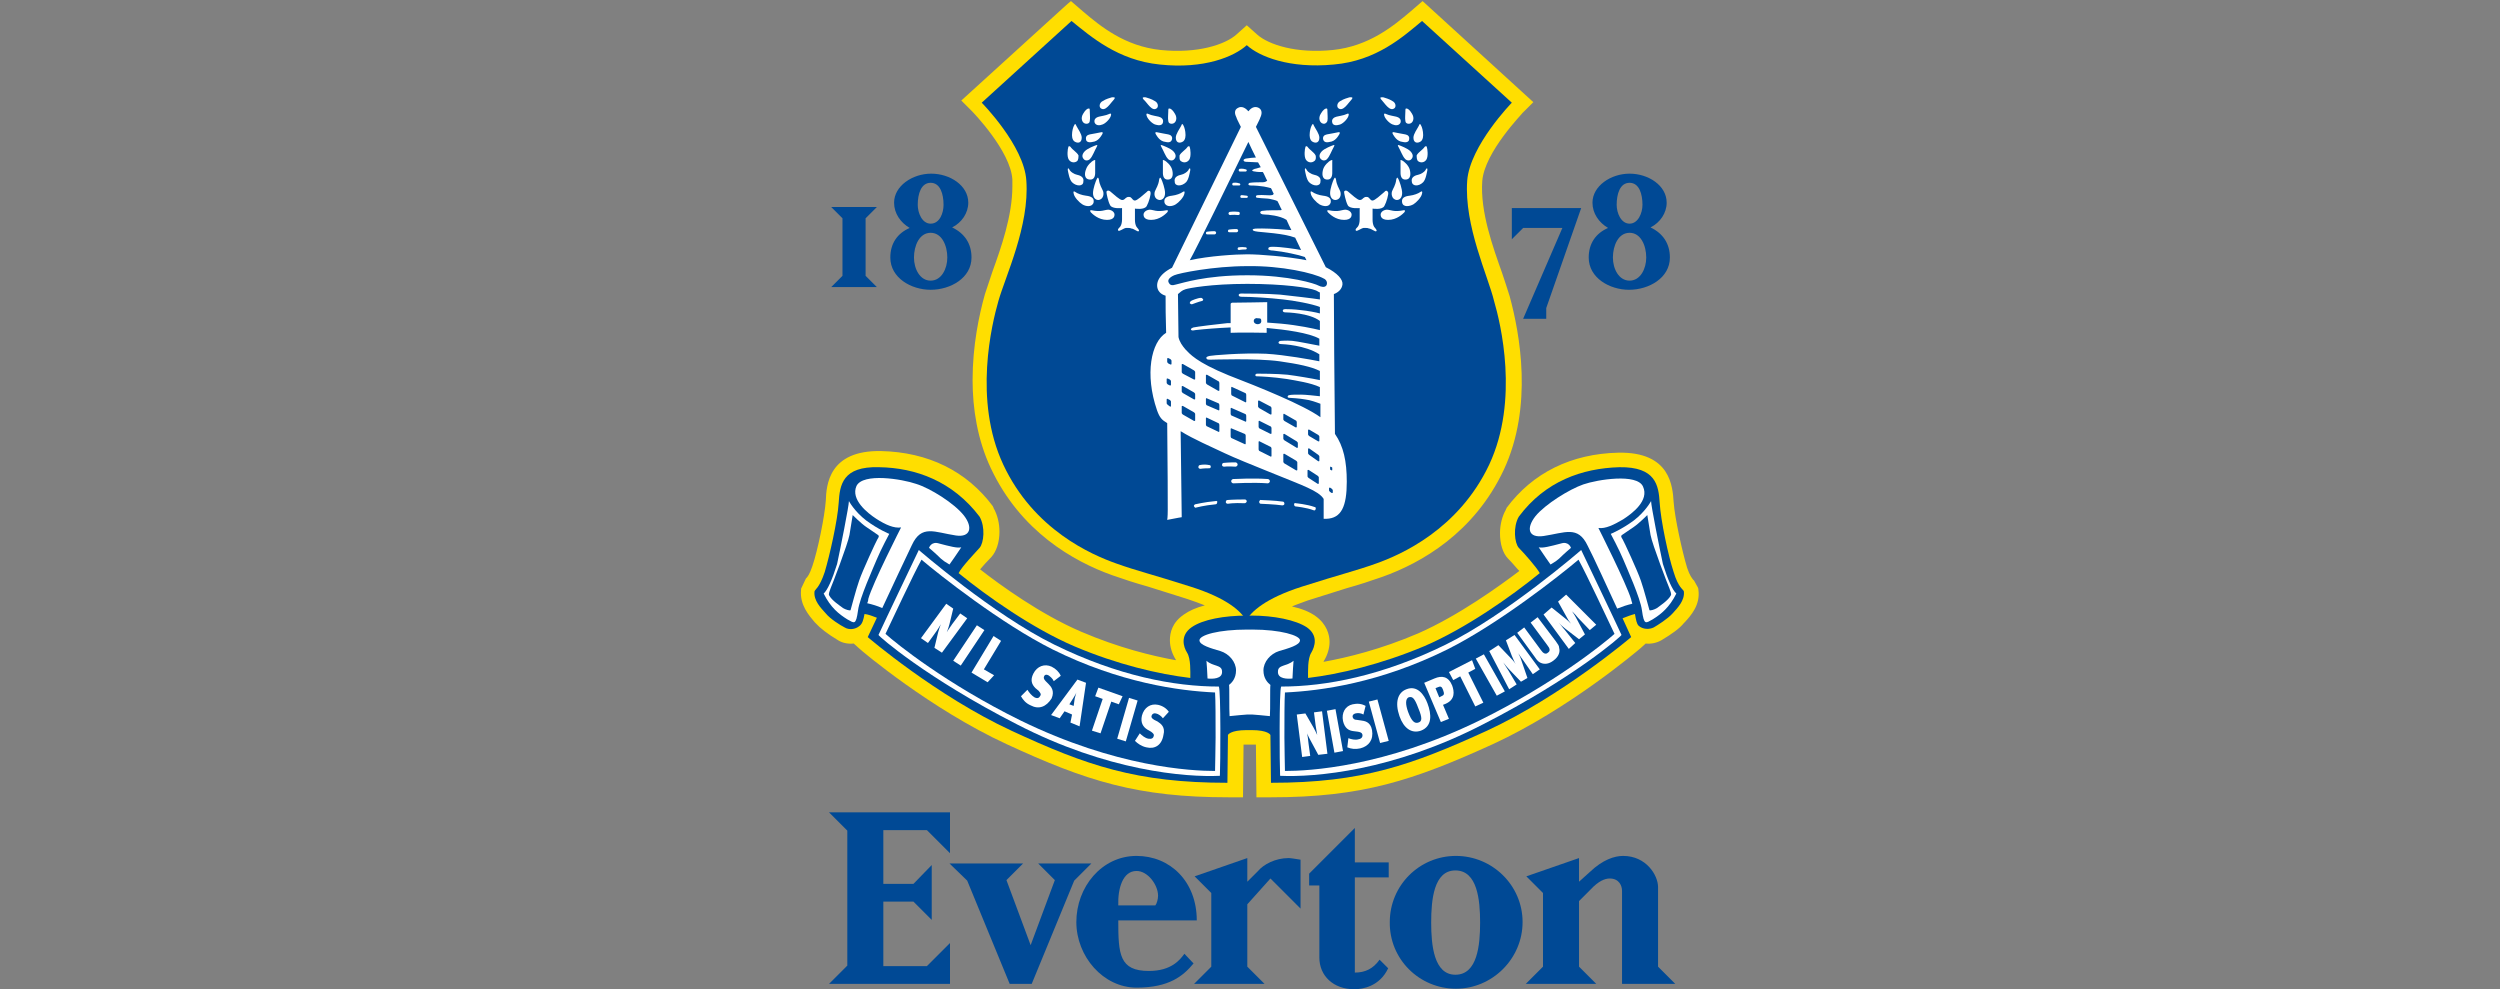 <?xml version="1.0" encoding="utf-8"?>
<!-- Generator: Adobe Illustrator 21.1.0, SVG Export Plug-In . SVG Version: 6.00 Build 0)  -->
<svg version="1.1" id="everton-football-club_2_" xmlns="http://www.w3.org/2000/svg" xmlns:xlink="http://www.w3.org/1999/xlink"
	 x="0px" y="0px" viewBox="0 0 465 184" style="enable-background:new 0 0 465 184;" xml:space="preserve">
<rect x="0" y="0" width="465" height="184" fill="#808080" stroke="none"/>
<style type="text/css">
	.st0{fill:#FFDE00;}
	.st1{fill:#004995;}
	.st2{fill:#FFFFFF;}
</style>
<g>
	<path class="st0" d="M198.6,0.7l-1,0.9l0,0l-18.8,17.1l2,2c0.1,0.1,7.2,7.4,7.5,12.7c0,0.4,0,0.9,0,1.3c0,5.4-2.1,11.4-3.7,15.8
		l-1.4,4.2c-1.1,3.9-2.3,9.6-2.3,16c0,5.3,0.9,11.1,3.4,16.4c5.5,11.7,15.3,17.3,22.6,19.9c2.3,0.8,4.1,1.4,6.6,2.1l0,0l7.3,2.3
		c1.2,0.4,2.3,0.8,3.3,1.2c-1.6,0.4-2.9,1-3.9,1.7c-2.2,1.5-2.6,3.4-2.6,4.8c0,1.2,0.4,2.5,1.1,3.6l0,0v0.1
		c-4.4-0.8-10.6-2.3-17.6-5.3c-7.5-3.2-15.1-8.7-18.8-11.6c0.6-0.7,1.2-1.4,2.1-2.3c0.9-1,1.5-2.7,1.5-4.7c0-1.6-0.4-3.2-1.1-4.4
		v-0.1l-0.1-0.1v-0.1c-4.9-6.6-12.1-10.1-20.8-10.3c-9.8-0.2-10.2,6.4-10.3,9.2c-0.2,2.9-1.5,9.3-2.5,12.2c-0.5,1.5-0.9,2-1.1,2.2
		l-0.1,0.1l-0.9,1.9v0.2c-0.3,2.8,1.5,4.8,2.5,6l0.2,0.2c0.8,0.9,2.2,2,4.2,3.2c0.8,0.5,1.8,0.7,2.9,0.6l1,0.9
		c0.5,0.5,13.3,11.3,27.4,17.8c14.9,6.9,24.4,9.9,41.3,9.9h2.7c0,0,0.1-8.2,0.1-9.8c0.2,0,0.4,0,0.7,0h0.9c0.3,0,0.5,0,0.7,0
		c0,1.6,0.1,9.8,0.1,9.8h2.7c16.9,0,26.4-3.1,41.3-9.9c14.1-6.5,26.8-17.3,27.4-17.8l1-0.9c1,0.1,2-0.1,2.9-0.6
		c2-1.2,3.4-2.2,4.2-3.2l0.2-0.2c1.1-1.2,2.9-3.2,2.5-6c0-0.3,0-0.3-0.8-1.7l-0.1-0.1l-0.1-0.1c-0.2-0.3-0.6-0.7-1.1-2.2
		c-0.9-3-2.3-9.3-2.5-12.2c-0.2-2.8-0.5-9.4-10.3-9.2c-8.7,0.2-15.9,3.7-20.8,10.3v0.1l-0.1,0.1v0.1c-0.7,1.2-1.1,2.8-1.1,4.4
		c0,1.9,0.5,3.7,1.5,4.7c0.9,0.9,1.5,1.7,2.1,2.3c-3.7,2.8-11.3,8.3-18.8,11.6c-7,3-13.2,4.5-17.6,5.3c0-0.1,0-0.1,0-0.1l0,0
		c0.7-1.1,1.1-2.4,1.1-3.6c0-1.3-0.5-3.3-2.6-4.8c-1.1-0.8-2.6-1.4-4.4-1.8c0.9-0.4,1.9-0.7,2.9-1.1l7.3-2.3
		c2.5-0.7,4.3-1.3,6.6-2.1c7.3-2.6,17.1-8.2,22.6-19.9c5.5-11.8,3-25.3,1.1-32.3c0-0.1-1.4-4.3-1.4-4.3c-1.7-4.8-4.1-11.4-3.7-17.1
		c0.4-5.4,7.5-12.6,7.5-12.7l2-2L264.6,0.2l-2.2,1.9c-3.3,2.8-7.8,6.5-14.5,7.2c-6.8,0.7-12-1-14.1-2.9l-1.9-1.7L230,6.4
		c-2.1,1.9-7.3,3.6-14.1,2.9c-6.7-0.7-11.2-4.4-14.5-7.2l-2.2-1.9L198.6,0.7z"/>
	<path class="st1" d="M272.9,33.6c0.5-6.5,8.3-14.5,8.3-14.5L264.5,3.9c-3.6,3-8.5,7.4-16.4,8.1c-8.3,0.8-13.9-1.5-16.2-3.6
		c-2.3,2.1-7.9,4.5-16.2,3.6c-7.8-0.8-12.8-5.2-16.4-8.1l-16.7,15.2c0,0,7.9,8,8.3,14.5c0.6,8.4-3.9,17.8-5.2,22.4
		c-1.2,4.2-4.7,18.4,0.9,30.4c5.7,12.2,16.5,16.8,21,18.4c3.9,1.4,6.6,2,13.8,4.3c7,2.2,9.5,4.7,10.4,6.3c0.9-1.6,3.5-4.1,10.4-6.3
		c7.2-2.3,9.9-2.9,13.8-4.3c4.5-1.6,15.3-6.3,21-18.4c5.6-12,2.1-26.3,0.9-30.4C276.8,51.4,272.3,42,272.9,33.6z"/>
	<path class="st1" d="M304.1,114.2c-0.8,0.2-1.5,0.5-2.3,0.8c0.9,2,1.6,3.5,1.6,3.5s-12.8,10.9-26.8,17.4c-14,6.4-23.2,9.7-40.2,9.7
		c0-1.4-0.1-8.9-0.1-8.9s-0.4-0.9-3.5-0.9h-0.9c-3.1,0-3.5,0.9-3.5,0.9s-0.1,7.5-0.1,8.9c-16.9,0-26.2-3.2-40.2-9.7
		s-26.7-17.4-26.7-17.4s0.7-1.5,1.7-3.6c-0.8-0.3-1.5-0.6-2.3-0.7c-0.2,1.1-0.4,1.8-0.9,2.2c-0.8,0.7-2,0.8-2.8,0.3
		c-0.8-0.4-2.7-1.6-3.5-2.6c-0.9-1-2.3-2.4-2.1-4.1c0.1-0.4,0.9-0.6,1.9-3.6c0.9-3,2.4-9.6,2.6-12.9s0.7-6.8,7.5-6.6
		c6.8,0.1,13.7,2.6,18.7,9.2c1.1,1.9,0.8,4.9,0,5.8s-3.3,3.5-3.9,4.7c5.4,4.4,13.8,10.3,21.5,13.6c8,3.4,15.7,5.2,21.6,5.9
		c0-1.2,0.1-3.6-0.6-4.7c-0.7-1.1-1.3-3.2,0.8-4.7s6.2-2.2,10.3-2.2h0.9c4.1,0,8.2,0.8,10.3,2.2c2.1,1.5,1.5,3.5,0.8,4.7
		c-0.7,1.1-0.6,3.5-0.6,4.7c5.8-0.7,13.5-2.5,21.6-5.9c7.7-3.3,16.1-9.2,21.5-13.6c-0.6-1.1-3-3.8-3.9-4.7c-0.8-0.9-1.1-3.9,0-5.8
		c4.9-6.6,11.8-9,18.7-9.2c6.8-0.1,7.3,3.4,7.5,6.6c0.2,3.3,1.6,9.9,2.6,12.9c0.9,3,1.8,3.2,1.9,3.6c0.2,1.7-1.2,3.1-2.1,4.1
		c-0.9,1-2.8,2.2-3.5,2.6c-0.8,0.4-2,0.4-2.8-0.3C304.4,116,304.3,115.3,304.1,114.2z"/>
	<path class="st2" d="M161.3,112.2c0.9,0.2,1.9,0.5,2.8,0.9c1.9-4.1,4.4-9.4,5.5-11.7c1.8-3.9,4.2-2.4,8.2-1.8
		c2.7,0.4,3.2-1.5,1.5-3.7c-1.8-2.3-6.3-5.1-8.9-5.9c-2.6-0.9-9.9-2.1-11.1,0.4c-1.1,2.5,2,5,3.7,6.1s3.3,1.8,4.6,1.6
		c0,0-5.3,10.4-6.1,13.3C161.5,111.7,161.4,112,161.3,112.2z"/>
	<path class="st1" d="M176.7,183h-22.5l3.4-3.4v-25.1l-3.4-3.4h22.5v7.6l-4.3-4.3h-8.1v10h5.6l3.4-3.5v10.2l-3.4-3.4h-5.6v12h8.1
		l4.3-4.3V183z"/>
	<path class="st1" d="M176.6,160.6h13.7l-3.1,3.1l4.5,12.1l4.5-12.1l-3.1-3.1h9.9l-3.2,3.2l-7.9,19.2h-4.1l-7.9-19.2L176.6,160.6z"
		/>
	<path class="st1" d="M211.4,162c2.1,0,4,2.6,4,4.6c0,0.6-0.2,1.4-0.5,1.8c0,0-5.8,0-6.9,0C207.9,165.3,208.8,162,211.4,162z
		 M211.4,159.2c-6.5,0-11.2,5.8-11.2,12.3c0,6.4,5,12.2,11.2,12.2c6.1,0,8.7-2.2,10.6-4.5l-1.7-1.8c-0.8,1.1-2.4,3.2-6.6,3.2
		c-5.5,0-5.7-3.1-5.7-9.4h14.6C222.6,163.9,217.6,159.2,211.4,159.2z"/>
	<path class="st1" d="M234,162c1-1.2,3.2-2.4,5.7-2.4c0.4,0,1.5,0.2,2.2,0.3v9.1l-5.6-5.6l-4.3,4.8v11.6l3.2,3.2h-13.1l3.2-3.2
		v-13.7l-3.1-3.1l9.8-3.4v4.4L234,162z"/>
	<path class="st1" d="M256.6,178.5l1.6,1.6c-1.6,3.4-4.8,3.9-6.3,3.9c-3.9,0-6.5-2.5-6.5-5.9v-13.4h-1.9v-2.2l8.5-8.5v6.4h6.3v2.8
		H252v17.7C253.9,180.9,255.4,180.2,256.6,178.5z"/>
	<path class="st1" d="M266.2,171.6c0-4.3,0.5-9.7,4.5-9.7c4.1,0,4.6,5.5,4.6,9.7s-0.5,9.7-4.6,9.7
		C266.7,181.3,266.2,175.8,266.2,171.6z M270.8,183.9c6.8,0,12.4-5.6,12.4-12.4s-5.6-12.3-12.4-12.3s-12.3,5.5-12.3,12.3
		C258.4,178.4,264,183.9,270.8,183.9z"/>
	<path class="st1" d="M295.7,162.2c2.4-2.3,4.6-3,6.2-3c4.3,0,6.5,3.6,6.5,5.8v14.8l3.2,3.2h-9.9v-17.3c0-0.9-0.5-2.3-2.3-2.3
		c-0.9,0-2.1,0.5-3.5,2l-2.2,2.2v12.2l3.2,3.2h-13.1l3.2-3.2v-13.7l-3.1-3.1l9.8-3.4v4.4L295.7,162.2z"/>
	<path class="st1" d="M163.1,38.5l-2.1,2.1v10.7l2.1,2.1h-8.5l2.1-2.1V40.6l-2.1-2.1H163.1z"/>
	<path class="st1" d="M173.1,43.3c2.1,0,3.1,2.4,3.1,4.6c0,2.1-1.1,4.3-3.1,4.3S170,50,170,47.9C170,45.7,171,43.3,173.1,43.3z
		 M180.1,37.7c0-3.2-3.4-5.4-6.9-5.4s-6.9,2.3-6.9,5.4c0,2,1.2,3.7,2.9,4.7c-2.3,1-3.6,2.9-3.6,5.5c0,3.8,3.9,6,7.5,6
		c3.7,0,7.6-2.2,7.6-6c0-2.6-1.3-4.5-3.6-5.6C178.9,41.4,180.1,39.6,180.1,37.7z M173.1,41.6c-1.6,0-2.4-2-2.4-3.5
		c0-2,0.6-4.1,2.4-4.1c1.8,0,2.4,2.1,2.4,4.1C175.5,39.6,174.8,41.6,173.1,41.6z"/>
	<path class="st1" d="M281.2,44.5v-5.8h12.9l-6.5,18.6v2h-4.3l7.3-16.9h-7.3L281.2,44.5z"/>
	<path class="st1" d="M303.1,43.3c2.1,0,3.1,2.4,3.1,4.6c0,2.1-1.1,4.3-3.1,4.3S300,50,300,47.9C300,45.7,301,43.3,303.1,43.3z
		 M310,37.7c0-3.2-3.4-5.4-6.9-5.4s-6.9,2.3-6.9,5.4c0,2,1.2,3.7,2.9,4.7c-2.3,1-3.6,2.9-3.6,5.5c0,3.8,3.9,6,7.5,6
		c3.7,0,7.6-2.2,7.6-6c0-2.6-1.3-4.5-3.6-5.6C308.8,41.4,310,39.6,310,37.7z M303.1,41.6c-1.6,0-2.4-2-2.4-3.5c0-2,0.6-4.1,2.4-4.1
		c1.8,0,2.4,2.1,2.4,4.1C305.5,39.6,304.7,41.6,303.1,41.6z"/>
	<path class="st2" d="M307.1,93.2c0,0-1,1.9-3.2,3.6c-2.3,1.7-4.3,2.5-4.3,2.5s1.6,3,2.3,4.7c0.7,1.7,3.2,7.2,3.5,9.5
		c0.4,2.9,0.7,2.4,2,1.7c1.6-1,3.1-2.2,4.4-4.8c-0.7-0.6-1.6-2.6-2.5-5.5C308.7,102.1,307.1,94.1,307.1,93.2z"/>
	<path class="st2" d="M292.2,101.9c0,0-0.4-1.3-1.9-0.8c-1.9,0.5-3.4,0.9-4.1,0.7c0.5,0.8,2.2,3.2,2.2,3.2c1-0.6,1-0.6,1.6-1.1
		C290.9,103,292.2,101.9,292.2,101.9z"/>
	<path class="st1" d="M306.4,95.8c0,0-1.6,1.6-2.5,2.2c-1,0.7-1.9,1.3-2.2,1.5c-0.3,0.2-0.1,0.5,0.1,0.8s2.8,5.9,3.4,7.7
		c0.6,1.7,1.5,5.2,1.6,5.5c0.2,0.1,0.9-0.1,1.4-0.4c0.5-0.4,2.1-1.4,2.6-2.4c0.1-0.2-0.1-0.8-0.3-1.3c-0.2-0.4-3.2-8.2-3.5-9.9
		C306.6,97.1,306.4,95.8,306.4,95.8z"/>
	<path class="st2" d="M294.1,102.3c0,0-13.8,12-25.2,17.6c-11.8,5.8-22.3,7.8-30.6,7.8c-0.4,0.6-0.3,14.7-0.2,16.6
		c6.4,0.3,21-0.9,37.8-9.6c16.8-8.6,25.6-16.3,25.7-16.6C300.7,116.1,294.1,102.3,294.1,102.3z"/>
	<path class="st1" d="M300.3,117.9c-2,1.8-11.3,9.3-25.1,16.1c-17.8,8.7-31.8,9.4-36.2,9.4c0-1.3-0.1-3.7-0.1-6.2
		c0-3.4,0-6.9,0.1-8.4c6.7-0.3,17.7-1.8,30.2-8c9.6-4.8,21.1-13.9,24.4-16.7C295.2,107,299,115.2,300.3,117.9z"/>
	<path class="st2" d="M240.6,122.9c0,0-0.2,2.6-0.2,3.3c-0.9,0.1-2.8,0.1-2.7-1.3C237.7,123.6,239.3,124,240.6,122.9z"/>
	<path class="st2" d="M232.9,132.9c0,0,2.6,0.2,3.3,0.3c0.1-1.3,0-5.4,0.1-5.8c-0.5-0.4-1.3-1.2-1.3-2.7c0-1.6,1.3-3.1,2.9-3.6
		c1.7-0.5,3.9-1.1,3.9-2s-3.6-2-8.9-2H232c-5.3,0-8.9,1-8.9,2c0,0.9,2.2,1.5,3.9,2c1.6,0.5,2.9,2,2.9,3.6c0,1.5-0.8,2.3-1.3,2.7
		c0.1,0.4,0,4.6,0.1,5.8c0.7-0.1,3.3-0.3,3.3-0.3H232.9z"/>
	<path class="st2" d="M170.9,102.3c0,0,13.8,12,25.2,17.6c11.8,5.8,22.3,7.8,30.6,7.8c0.4,0.6,0.3,14.7,0.2,16.6
		c-6.4,0.3-21-0.9-37.8-9.6c-16.8-8.6-25.6-16.3-25.7-16.6C164.3,116.1,170.9,102.3,170.9,102.3z"/>
	<path class="st1" d="M164.7,117.9c2,1.8,11.3,9.3,25.1,16.1c17.8,8.7,31.8,9.4,36.2,9.4c0-1.3,0.1-3.7,0.1-6.2c0-3.4,0-6.9-0.1-8.4
		c-6.7-0.3-17.7-1.8-30.2-8c-9.6-4.8-21.1-13.9-24.4-16.7C169.8,107,166,115.2,164.7,117.9z"/>
	<path class="st2" d="M173.8,120.5l0.7-2.9c0.1-0.4,0.3-1,0.5-1.5c-0.2,0.3-0.5,0.9-1.1,1.7l-1.3,1.8l-1.3-0.9l4.7-6.4l1.3,0.9
		l-0.7,2.9c-0.1,0.4-0.3,1-0.5,1.5c0.2-0.4,0.7-1,1-1.5l1.5-2l1.3,0.9l-4.7,6.4L173.8,120.5z"/>
	<path class="st2" d="M177.3,122.9l4.4-6.6l1.4,0.9l-4.4,6.6L177.3,122.9z"/>
	<path class="st2" d="M183.7,126.9l-3-1.8l4.1-6.8l1.4,0.9l-3.2,5.3l1.9,1.1L183.7,126.9z"/>
	<path class="st2" d="M191.7,131.2c-0.9-0.4-1.4-1-1.8-1.7l1.2-1.2c0.3,0.5,0.8,1.1,1.3,1.4c0.6,0.3,0.9,0.1,1.1-0.3
		c0.2-0.3,0-0.5-0.3-0.9l-0.6-0.5c-0.7-0.7-1-1.5-0.4-2.7c0.7-1.4,2.1-1.9,3.4-1.3c0.8,0.4,1.4,1,1.7,1.7l-1.3,1
		c-0.2-0.5-0.7-0.9-1-1.1c-0.4-0.2-0.7-0.1-0.8,0.2c-0.1,0.2-0.1,0.5,0.3,0.9l0.5,0.5c0.5,0.5,1.2,1.3,0.6,2.7
		C194.6,131.5,193.2,132,191.7,131.2z"/>
	<path class="st2" d="M199.7,131.3l-0.8-0.3l0.7-1.1c0.3-0.5,0.5-0.8,0.6-1.1c-0.1,0.3-0.2,0.7-0.3,1.1L199.7,131.3z M200.8,135.1
		l1.2-8.1l-1.6-0.6l-4.9,6.6l1.6,0.6l0.9-1.3l1.4,0.6l-0.3,1.5L200.8,135.1z"/>
	<path class="st2" d="M208.1,131l-1.4-0.5l-2,5.9l-1.6-0.5l2-5.9l-1.4-0.5l0.6-1.6l4.5,1.6L208.1,131z"/>
	<path class="st2" d="M207.8,137.4l2.2-7.6l1.6,0.5l-2.2,7.6L207.8,137.4z"/>
	<path class="st2" d="M213.2,139c-0.9-0.2-1.6-0.7-2.1-1.2l0.9-1.4c0.4,0.4,1,0.9,1.6,1s0.9-0.1,1-0.5c0.1-0.3-0.1-0.5-0.5-0.8
		l-0.7-0.4c-0.8-0.5-1.3-1.3-1-2.6c0.4-1.5,1.6-2.3,3-2c0.9,0.2,1.6,0.7,2,1.3l-1.1,1.2c-0.3-0.4-0.8-0.8-1.3-0.9
		c-0.4-0.1-0.7,0.1-0.8,0.4s0,0.5,0.5,0.8l0.6,0.3c0.6,0.4,1.5,1,1.1,2.5C216.1,138.6,214.8,139.4,213.2,139z"/>
	<path class="st2" d="M245.2,140.4l-1.4-2.6c-0.2-0.4-0.5-0.9-0.7-1.4c0.1,0.3,0.2,1,0.3,2l0.3,2.2l-1.5,0.2l-1-7.9l1.6-0.2l1.5,2.6
		c0.2,0.4,0.5,0.9,0.7,1.4c-0.1-0.5-0.2-1.2-0.3-1.8l-0.3-2.4l1.5-0.2l1,7.9L245.2,140.4z"/>
	<path class="st2" d="M248.2,140l-1.4-7.8l1.6-0.3l1.4,7.8L248.2,140z"/>
	<path class="st2" d="M253,139.2c-0.9,0.2-1.7,0.1-2.4-0.2l0.2-1.7c0.5,0.2,1.3,0.4,1.9,0.2c0.6-0.1,0.8-0.5,0.7-0.9
		c-0.1-0.3-0.3-0.4-0.8-0.5l-0.8-0.1c-1-0.1-1.7-0.6-2-1.9c-0.3-1.5,0.4-2.8,1.8-3.1c0.9-0.2,1.7-0.1,2.4,0.3l-0.4,1.6
		c-0.5-0.3-1.1-0.3-1.5-0.2c-0.4,0.1-0.6,0.4-0.5,0.7c0.1,0.3,0.3,0.5,0.8,0.5l0.7,0.1c0.7,0.1,1.8,0.2,2.1,1.8
		C255.5,137.6,254.6,138.8,253,139.2z"/>
	<path class="st2" d="M256.7,138.2l-2.1-7.7l1.6-0.4l2.1,7.7L256.7,138.2z"/>
	<path class="st2" d="M263.8,134.4c-0.6,0.2-1.2-0.1-1.9-2c-0.5-1.4-0.5-2.4,0.1-2.7c0.7-0.2,1.1,0.1,1.8,2
		C264.6,133.6,264.5,134.2,263.8,134.4z M264.3,135.9c2.1-0.8,2-3,1.2-5.1c-0.6-1.6-1.9-3.4-3.9-2.6c-1.6,0.6-2.2,2.4-1.3,5
		C261.1,135.5,262.6,136.5,264.3,135.9z"/>
	<path class="st2" d="M267.5,127.8c0.4-0.2,0.7-0.1,0.9,0.5c0.3,0.8,0.2,1-0.3,1.2l-0.4,0.2L267,128L267.5,127.8z M270.1,127.5
		c-0.7-1.7-1.9-1.9-3.3-1.3l-1.9,0.8l3.1,7.3l1.5-0.6l-1.1-2.6l0.5-0.2C270.7,130.1,270.5,128.6,270.1,127.5z"/>
	<path class="st2" d="M274.4,124.4l-1.3,0.7l2.8,5.6l-1.5,0.7l-2.8-5.6l-1.3,0.7l-0.8-1.5l4.3-2.2L274.4,124.4z"/>
	<path class="st2" d="M278.4,129.4l-3.9-6.9l1.5-0.8l3.9,6.9L278.4,129.4z"/>
	<path class="st2" d="M285.1,125.4l-1.8-2.6c-0.3-0.4-0.5-0.7-0.9-1.3l0,0c0.3,0.6,0.5,1,0.6,1.4l1.1,3.2l-1.2,0.7l-2.3-2.4
		c-0.3-0.3-0.6-0.7-1-1.2l0,0c0.4,0.6,0.6,1,0.9,1.4l1.6,2.7l-1.4,0.9l-3.7-7.1l1.7-1.1l2.2,2.3c0.3,0.3,0.6,0.6,1,1.2l0,0
		c-0.3-0.5-0.4-0.9-0.7-1.5l-1.1-2.9l1.6-1l4.7,6.4L285.1,125.4z"/>
	<path class="st2" d="M289.4,119.3c0.4,0.6,0.6,0.8,0.6,1.2c0.2,0.7,0,1.6-1.1,2.4c-0.8,0.6-1.6,0.7-2.3,0.4
		c-0.4-0.2-0.6-0.3-1.2-1.2l-3.2-4.4l1.3-1l3.1,4.2c0.4,0.6,0.9,0.9,1.3,0.5c0.5-0.3,0.4-0.8-0.1-1.4l-3.1-4.2l1.3-1L289.4,119.3z"
		/>
	<path class="st2" d="M295.7,117.2l-2.2-2.3c-0.3-0.4-0.6-0.7-1.1-1.2l0,0c0.4,0.6,0.6,0.9,0.8,1.3l1.6,3l-1.1,0.9l-2.6-2
		c-0.4-0.3-0.7-0.6-1.2-1.1l0,0c0.5,0.5,0.7,0.9,1.1,1.3l2,2.5l-1.2,1.1l-4.7-6.4l1.5-1.3l2.5,2c0.4,0.3,0.7,0.6,1.1,1l0,0
		c-0.4-0.5-0.6-0.8-0.9-1.4l-1.5-2.7l1.5-1.3l5.6,5.6L295.7,117.2z"/>
	<path class="st2" d="M157.9,93.2c0,0,1,1.9,3.2,3.6c2.3,1.7,4.3,2.5,4.3,2.5s-1.6,3-2.3,4.7c-0.7,1.7-3.2,7.2-3.5,9.5
		c-0.4,2.9-0.7,2.4-2,1.7c-1.6-1-3.1-2.2-4.4-4.8c0.7-0.6,1.6-2.6,2.5-5.5C156.3,102.1,157.9,94.1,157.9,93.2z"/>
	<path class="st2" d="M172.8,101.9c0,0,0.4-1.3,1.9-0.8c1.9,0.5,3.4,0.9,4.1,0.7c-0.5,0.8-2.2,3.2-2.2,3.2c-1-0.6-1-0.6-1.6-1.1
		C174.1,103,172.8,101.9,172.8,101.9z"/>
	<path class="st1" d="M158.6,95.8c0,0,1.6,1.6,2.5,2.2c1,0.7,1.9,1.3,2.2,1.5c0.3,0.2,0.1,0.5-0.1,0.8s-2.8,5.9-3.4,7.7
		c-0.6,1.7-1.5,5.2-1.6,5.5c-0.2,0.1-0.9-0.1-1.4-0.4c-0.5-0.4-2.1-1.4-2.6-2.4c-0.1-0.2,0.1-0.8,0.3-1.3c0.2-0.4,3.2-8.2,3.5-9.9
		C158.4,97.1,158.6,95.8,158.6,95.8z"/>
	<path class="st2" d="M224.4,122.9c0,0,0.2,2.6,0.2,3.3c0.9,0.1,2.8,0.1,2.7-1.3C227.3,123.6,225.6,124,224.4,122.9z"/>
	<g>
		<path class="st2" d="M209.9,42.4c0.4,0,0.5,0.1,0.5,0.1c0.5,0,1.2,0.7,1.4,0.5s-0.2-0.5-0.4-0.8s-0.3-0.8-0.3-1.3s0-2.1,0-2.1
			s1.8,0.3,2.2-0.5c0.4-0.7,0.8-2.2,0.7-2.5c0-0.3-0.4-0.5-0.7-0.1c-0.7,0.6-1.8,1.6-2.2,1.6s-0.5-0.4-0.8-0.6
			c-0.1-0.1-0.6-0.1-0.7,0c-0.4,0.2-0.4,0.5-0.9,0.5c-0.4,0-1.5-1-2.2-1.6c-0.4-0.3-0.7-0.1-0.7,0.1c0,0.3,0.3,1.8,0.7,2.5
			s2.2,0.5,2.2,0.5s0,1.6,0,2.1s-0.1,1-0.3,1.3s-0.6,0.5-0.4,0.8c0.2,0.2,0.9-0.4,1.4-0.5C209.4,42.4,209.5,42.4,209.9,42.4z"/>
		<path class="st2" d="M203,39.1c-0.3,0-0.3,0.1-0.1,0.4c0.3,0.3,1.4,1.4,3,1.4c1.4,0,1.4-0.8,1.4-1c0-0.3-0.3-0.8-1.1-0.9
			C205.4,39,204.9,39.5,203,39.1z"/>
		<path class="st2" d="M201.3,38c-0.5-0.3-1.5-1.3-1.6-2c-0.1-0.4,0-0.5,0.3-0.3c0.4,0.3,1.2,0.6,2,0.7c0.9,0.1,1.6,0.4,1.4,1.3
			C203.1,38.6,201.9,38.4,201.3,38z"/>
		<path class="st2" d="M204.3,37.2c-0.6,0-1-0.5-1-1.3s0.5-2.2,0.7-2.6s0.3-0.3,0.4,0.1c0.1,1,0.6,1.7,0.7,2
			C205.4,35.9,205.3,37.1,204.3,37.2z"/>
		<path class="st2" d="M199.4,33.9c-0.5-0.5-0.7-1.8-0.8-2.3c0-0.5,0.2-0.3,0.4,0.1c0.2,0.3,0.8,0.7,1.3,0.8
			c0.5,0.1,1.4,0.4,1.2,1.3C201.5,34.7,200.2,34.7,199.4,33.9z"/>
		<path class="st2" d="M202,31.5c0.2-0.7,1-1.5,1.5-1.7c0.3-0.1,0.2,0,0.2,0.3s0,1.1,0,1.7c0,0.4,0.1,1.6-0.9,1.6
			C201.6,33.4,201.7,32.2,202,31.5z"/>
		<path class="st2" d="M200.3,30c-0.4,0.3-1.1,0.3-1.5-0.3c-0.4-0.6-0.2-2.1-0.1-2.3c0-0.2,0.2-0.3,0.4-0.1c0.4,0.6,1.2,1,1.5,1.6
			C200.6,29.2,200.6,29.8,200.3,30z"/>
		<path class="st2" d="M201.5,29.5c-0.3-0.4-0.2-0.9,0.3-1.4s1.8-1,2.1-1.1s0.2,0.1,0.1,0.3c-0.4,0.7-0.8,1.8-1.2,2.2
			C202.6,29.8,201.9,30.1,201.5,29.5z"/>
		<path class="st2" d="M199.4,25c0-0.6,0.2-1.4,0.4-1.7c0.1-0.3,0.3-0.3,0.4,0.1c0.3,0.6,1,1.5,1,2.2c0,0.9-0.6,1.1-1.2,0.8
			C199.3,26.1,199.4,25,199.4,25z"/>
		<path class="st2" d="M202,25.9c-0.1-0.5,0.2-0.8,0.7-0.9s1.7-0.3,2.1-0.4c0.3-0.1,0.4,0.1,0.2,0.4s-0.7,1.3-1.8,1.4
			C202.4,26.6,202,26.3,202,25.9z"/>
		<path class="st2" d="M201.9,23c-0.6-0.1-1-1-0.4-1.9c0.4-0.7,0.8-0.9,0.9-0.9c0.3-0.1,0.3,0.1,0.3,0.5c0,0.5,0.1,1.3,0,1.8
			C202.7,22.8,202.4,23.1,201.9,23z"/>
		<path class="st2" d="M203.6,22.8c-0.2-0.7,0.4-1,0.8-1.1c0.3-0.1,1.3-0.2,1.9-0.5c0.2-0.1,0.5-0.2,0.3,0.4s-1.1,1.5-1.7,1.6
			C204.4,23.4,203.8,23.3,203.6,22.8z"/>
		<path class="st2" d="M204.7,20.1c-0.3-0.3-0.2-1,0.4-1.3c0.6-0.4,1.4-0.6,1.7-0.7c0.3,0,0.8-0.1,0.4,0.4
			C206.6,19.1,205.6,20.9,204.7,20.1z"/>
		<path class="st2" d="M217,39.1c0.3,0,0.3,0.1,0.1,0.4c-0.3,0.3-1.4,1.4-3,1.4c-1.4,0-1.4-0.8-1.4-1c0-0.3,0.3-0.8,1.1-0.9
			C214.6,39,215,39.5,217,39.1z"/>
		<path class="st2" d="M218.7,38c0.5-0.3,1.5-1.3,1.6-2c0.1-0.4,0-0.5-0.3-0.3c-0.4,0.3-1.2,0.6-2,0.7c-0.9,0.1-1.6,0.4-1.4,1.3
			C216.9,38.6,218.1,38.4,218.7,38z"/>
		<path class="st2" d="M215.7,37.2c0.6,0,1-0.5,1-1.3s-0.5-2.2-0.7-2.6s-0.3-0.3-0.4,0.1c-0.1,1-0.6,1.7-0.7,2
			C214.6,35.9,214.6,37.1,215.7,37.2z"/>
		<path class="st2" d="M220.6,33.9c0.5-0.5,0.7-1.8,0.8-2.3c0-0.5-0.2-0.3-0.4,0.1c-0.2,0.3-0.8,0.7-1.3,0.8
			c-0.5,0.1-1.4,0.4-1.2,1.3C218.5,34.7,219.8,34.7,220.6,33.9z"/>
		<path class="st2" d="M218,31.5c-0.2-0.7-1-1.5-1.5-1.7c-0.3-0.1-0.2,0-0.2,0.3s0,1.1,0,1.7c0,0.4-0.1,1.6,0.9,1.6
			C218.3,33.4,218.2,32.2,218,31.5z"/>
		<path class="st2" d="M219.7,30c0.4,0.3,1.1,0.3,1.5-0.3c0.4-0.6,0.2-2.1,0.1-2.3c0-0.2-0.2-0.3-0.4-0.1c-0.4,0.6-1.2,1-1.5,1.6
			C219.4,29.2,219.3,29.8,219.7,30z"/>
		<path class="st2" d="M218.5,29.5c0.3-0.4,0.2-0.9-0.3-1.4s-1.8-1-2.1-1.1s-0.2,0.1-0.1,0.3c0.4,0.7,0.8,1.8,1.2,2.2
			C217.4,29.8,218.1,30.1,218.5,29.5z"/>
		<path class="st2" d="M220.5,25c0-0.6-0.2-1.4-0.4-1.7c-0.1-0.3-0.3-0.3-0.4,0.1c-0.3,0.6-1,1.5-1,2.2c0,0.9,0.6,1.1,1.2,0.8
			C220.6,26.1,220.5,25,220.5,25z"/>
		<path class="st2" d="M218,25.9c0.1-0.5-0.2-0.8-0.7-0.9s-1.7-0.3-2.1-0.4c-0.3-0.1-0.4,0.1-0.2,0.4s0.7,1.3,1.8,1.4
			C217.6,26.6,217.9,26.3,218,25.9z"/>
		<path class="st2" d="M218.1,23c0.6-0.1,1-1,0.4-1.9c-0.4-0.7-0.8-0.9-0.9-0.9c-0.3-0.1-0.3,0.1-0.3,0.5c0,0.5-0.1,1.3,0,1.8
			C217.3,22.8,217.6,23.1,218.1,23z"/>
		<path class="st2" d="M216.3,22.8c0.2-0.7-0.4-1-0.8-1.1c-0.3-0.1-1.3-0.2-1.9-0.5c-0.2-0.1-0.5-0.2-0.3,0.4s1.1,1.5,1.7,1.6
			C215.6,23.4,216.2,23.3,216.3,22.8z"/>
		<path class="st2" d="M215.2,20.1c0.3-0.3,0.2-1-0.4-1.3c-0.6-0.4-1.4-0.6-1.7-0.7c-0.3,0-0.8-0.1-0.4,0.4
			C213.4,19.1,214.3,20.9,215.2,20.1z"/>
	</g>
	<g>
		<path class="st2" d="M254.1,42.4c0.4,0,0.5,0.1,0.5,0.1c0.5,0,1.2,0.7,1.4,0.5c0.2-0.2-0.2-0.5-0.4-0.8s-0.3-0.8-0.3-1.3
			s0-2.1,0-2.1s1.8,0.3,2.2-0.5c0.4-0.7,0.8-2.2,0.7-2.5c-0.1-0.3-0.4-0.5-0.7-0.1c-0.7,0.6-1.8,1.6-2.2,1.6s-0.5-0.4-0.8-0.6
			c-0.1-0.1-0.6-0.1-0.7,0c-0.4,0.2-0.4,0.5-0.9,0.5c-0.4,0-1.5-1-2.2-1.6c-0.4-0.3-0.7-0.1-0.7,0.1s0.3,1.8,0.7,2.5
			s2.2,0.5,2.2,0.5s0,1.6,0,2.1s-0.1,1-0.3,1.3s-0.6,0.5-0.4,0.8c0.2,0.2,0.9-0.4,1.4-0.5C253.5,42.4,253.7,42.4,254.1,42.4z"/>
		<path class="st2" d="M247.1,39.1c-0.3,0-0.3,0.1-0.1,0.4c0.3,0.3,1.4,1.4,3,1.4c1.4,0,1.4-0.8,1.4-1c0-0.3-0.3-0.8-1.1-0.9
			C249.5,39,249.1,39.5,247.1,39.1z"/>
		<path class="st2" d="M245.4,38c-0.5-0.3-1.5-1.3-1.6-2c-0.1-0.4,0-0.5,0.3-0.3c0.4,0.3,1.2,0.6,2,0.7c0.9,0.1,1.6,0.4,1.4,1.3
			C247.2,38.6,246.1,38.4,245.4,38z"/>
		<path class="st2" d="M248.4,37.2c-0.6,0-1-0.5-1-1.3s0.5-2.2,0.7-2.6s0.3-0.3,0.4,0.1c0.1,1,0.6,1.7,0.7,2
			C249.5,35.9,249.5,37.1,248.4,37.2z"/>
		<path class="st2" d="M243.5,33.9c-0.5-0.5-0.7-1.8-0.8-2.3c0-0.5,0.2-0.3,0.4,0.1c0.2,0.3,0.8,0.7,1.3,0.8
			c0.5,0.1,1.4,0.4,1.2,1.3C245.6,34.7,244.3,34.7,243.5,33.9z"/>
		<path class="st2" d="M246.1,31.5c0.2-0.7,1-1.5,1.5-1.7c0.3-0.1,0.2,0,0.2,0.3s0,1.1,0,1.7c0,0.4,0.1,1.6-0.9,1.6
			C245.8,33.4,245.9,32.2,246.1,31.5z"/>
		<path class="st2" d="M244.4,30c-0.4,0.3-1.1,0.3-1.5-0.3c-0.4-0.6-0.2-2.1-0.1-2.3c0-0.2,0.2-0.3,0.4-0.1c0.4,0.6,1.2,1,1.5,1.6
			C244.8,29.2,244.8,29.8,244.4,30z"/>
		<path class="st2" d="M245.6,29.5c-0.3-0.4-0.2-0.9,0.3-1.4s1.8-1,2.1-1.1s0.2,0.1,0.1,0.3c-0.4,0.7-0.8,1.8-1.2,2.2
			C246.7,29.8,246.1,30.1,245.6,29.5z"/>
		<path class="st2" d="M243.6,25c0-0.6,0.2-1.4,0.4-1.7c0.1-0.3,0.3-0.3,0.4,0.1c0.3,0.6,1,1.5,1,2.2c0,0.9-0.6,1.1-1.2,0.8
			C243.5,26.1,243.6,25,243.6,25z"/>
		<path class="st2" d="M246.1,25.9c-0.1-0.5,0.2-0.8,0.7-0.9s1.7-0.3,2.1-0.4c0.3-0.1,0.4,0.1,0.2,0.4s-0.7,1.3-1.8,1.4
			C246.5,26.6,246.2,26.3,246.1,25.9z"/>
		<path class="st2" d="M246.1,23c-0.6-0.1-1-1-0.4-1.9c0.4-0.7,0.8-0.9,0.9-0.9c0.3-0.1,0.3,0.1,0.3,0.5c0,0.5,0.1,1.3,0,1.8
			C246.8,22.8,246.5,23.1,246.1,23z"/>
		<path class="st2" d="M247.8,22.8c-0.2-0.7,0.4-1,0.8-1.1c0.3-0.1,1.3-0.2,1.9-0.5c0.2-0.1,0.5-0.2,0.3,0.4s-1.1,1.5-1.7,1.6
			C248.5,23.4,247.9,23.3,247.8,22.8z"/>
		<path class="st2" d="M248.9,20.1c-0.3-0.3-0.2-1,0.4-1.3c0.6-0.4,1.4-0.6,1.7-0.7c0.3,0,0.8-0.1,0.4,0.4
			C250.8,19.1,249.8,20.9,248.9,20.1z"/>
		<path class="st2" d="M261.1,39.1c0.3,0,0.3,0.1,0.1,0.4c-0.3,0.3-1.4,1.4-3,1.4c-1.4,0-1.4-0.8-1.4-1c0-0.3,0.3-0.8,1.1-0.9
			C258.7,39,259.2,39.5,261.1,39.1z"/>
		<path class="st2" d="M262.9,38c0.5-0.3,1.5-1.3,1.6-2c0.1-0.4,0-0.5-0.3-0.3c-0.4,0.3-1.2,0.6-2,0.7c-0.9,0.1-1.6,0.4-1.4,1.3
			S262.2,38.4,262.9,38z"/>
		<path class="st2" d="M259.8,37.2c0.6,0,1-0.5,1-1.3s-0.5-2.2-0.7-2.6s-0.3-0.3-0.4,0.1c-0.1,1-0.6,1.7-0.7,2
			C258.7,35.9,258.8,37.1,259.8,37.2z"/>
		<path class="st2" d="M264.7,33.9c0.5-0.5,0.7-1.8,0.8-2.3c0-0.5-0.2-0.3-0.4,0.1c-0.2,0.3-0.8,0.7-1.3,0.8
			c-0.5,0.1-1.4,0.4-1.2,1.3C262.7,34.7,263.9,34.7,264.7,33.9z"/>
		<path class="st2" d="M262.2,31.5c-0.2-0.7-1-1.5-1.5-1.7c-0.3-0.1-0.2,0-0.2,0.3s0,1.1,0,1.7c0,0.4-0.1,1.6,0.9,1.6
			C262.5,33.4,262.4,32.2,262.2,31.5z"/>
		<path class="st2" d="M263.8,30c0.4,0.3,1.1,0.3,1.5-0.3c0.4-0.6,0.2-2.1,0.1-2.3c0-0.2-0.2-0.3-0.4-0.1c-0.4,0.6-1.2,1-1.5,1.6
			C263.5,29.2,263.5,29.8,263.8,30z"/>
		<path class="st2" d="M262.6,29.5c0.3-0.4,0.2-0.9-0.3-1.4s-1.8-1-2.1-1.1c-0.3-0.1-0.2,0.1-0.1,0.3c0.4,0.7,0.8,1.8,1.2,2.2
			C261.5,29.8,262.2,30.1,262.6,29.5z"/>
		<path class="st2" d="M264.7,25c0-0.6-0.2-1.4-0.4-1.7c-0.1-0.3-0.3-0.3-0.4,0.1c-0.3,0.6-1,1.5-1,2.2c0,0.9,0.6,1.1,1.2,0.8
			C264.8,26.1,264.7,25,264.7,25z"/>
		<path class="st2" d="M262.1,25.9c0.1-0.5-0.2-0.8-0.7-0.9s-1.7-0.3-2.1-0.4c-0.3-0.1-0.4,0.1-0.2,0.4s0.7,1.3,1.8,1.4
			C261.7,26.6,262.1,26.3,262.1,25.9z"/>
		<path class="st2" d="M262.2,23c0.6-0.1,1-1,0.4-1.9c-0.4-0.7-0.8-0.9-0.9-0.9c-0.3-0.1-0.3,0.1-0.3,0.5c0,0.5-0.1,1.3,0,1.8
			C261.4,22.8,261.7,23.1,262.2,23z"/>
		<path class="st2" d="M260.5,22.8c0.2-0.7-0.4-1-0.8-1.1c-0.3-0.1-1.3-0.2-1.9-0.5c-0.2-0.1-0.5-0.2-0.3,0.4s1.1,1.5,1.7,1.6
			C259.7,23.4,260.3,23.3,260.5,22.8z"/>
		<path class="st2" d="M259.4,20.1c0.3-0.3,0.2-1-0.4-1.3c-0.6-0.4-1.4-0.6-1.7-0.7c-0.3,0-0.8-0.1-0.4,0.4
			C257.5,19.1,258.5,20.9,259.4,20.1z"/>
	</g>
	<g>
		<path class="st2" d="M223.4,55.4c-0.6,0-1.8,0.5-1.9,0.6c-0.1,0.1-0.2,0.2-0.2,0.4c0.1,0.1,0.2,0.2,0.4,0.2
			c0.3-0.1,1.3-0.5,1.8-0.6c0.2,0,0.3-0.2,0.3-0.3C223.7,55.6,223.6,55.4,223.4,55.4z"/>
		<path class="st2" d="M226.1,93.2c-2.2,0.2-3.7,0.6-3.8,0.6c-0.2,0.1-0.3,0.3-0.2,0.4c0.1,0.2,0.3,0.3,0.4,0.2c0,0,1.5-0.4,3.6-0.6
			c0.2,0,0.3-0.2,0.3-0.4C226.5,93.3,226.3,93.1,226.1,93.2z"/>
		<path class="st2" d="M231.6,92.9c-2.3,0-3.2,0.1-3.3,0.1c-0.2,0-0.3,0.2-0.3,0.4c0,0.2,0.2,0.3,0.4,0.3c0,0,1-0.2,3.1-0.1
			c0.2,0,0.4-0.2,0.4-0.4C231.9,93.1,231.7,92.9,231.6,92.9z"/>
		<path class="st2" d="M234.2,93.3c0,0.2,0.1,0.4,0.3,0.4c0,0,2.7,0.1,4,0.3c0.2,0,0.4-0.1,0.4-0.3c0-0.2-0.1-0.4-0.3-0.4
			c-1.3-0.2-4-0.3-4.1-0.3C234.4,92.9,234.3,93.1,234.2,93.3z"/>
		<path class="st2" d="M240.7,93.8c0,0.2,0.1,0.4,0.3,0.4c0,0,2,0.2,3.3,0.7c0.2,0.1,0.4,0,0.4-0.2c0.1-0.2,0-0.4-0.2-0.4
			c-1.4-0.5-3.4-0.7-3.5-0.7C240.9,93.5,240.7,93.6,240.7,93.8z"/>
		<path class="st2" d="M229.4,89.1c-0.2,0-0.4,0.2-0.4,0.4c0,0.2,0.2,0.4,0.4,0.4c0,0,3.8-0.2,6.4,0c0.2,0,0.4-0.2,0.4-0.4
			c0-0.2-0.2-0.4-0.4-0.4C233.3,88.9,229.5,89.1,229.4,89.1z"/>
		<path class="st2" d="M227.6,86.1c-0.2,0-0.3,0.2-0.3,0.4c0,0.2,0.2,0.3,0.4,0.3c0,0,0.6-0.1,2.1,0c0.2,0,0.4-0.2,0.4-0.4
			c0-0.2-0.2-0.4-0.4-0.4C228.4,86,227.7,86.1,227.6,86.1z"/>
		<path class="st2" d="M223.2,86.5c-0.2,0-0.3,0.2-0.3,0.4c0,0.2,0.2,0.3,0.4,0.3c0,0,0.5-0.1,1.6-0.1c0.2,0,0.3-0.1,0.3-0.3
			c0-0.2-0.1-0.3-0.3-0.3C223.9,86.3,223.2,86.5,223.2,86.5z"/>
		<path class="st2" d="M228.8,39.4c-0.2,0-0.3,0.2-0.3,0.3c0,0.2,0.2,0.3,0.3,0.3c0,0,0.5-0.1,1.5,0c0.2,0,0.3-0.1,0.3-0.3
			c0-0.2-0.1-0.3-0.3-0.3C229.5,39.3,228.8,39.4,228.8,39.4z"/>
		<path class="st2" d="M228.6,42.7c-0.1,0-0.2,0.1-0.2,0.3c0,0.1,0.1,0.2,0.3,0.2c0,0,0.4,0,1.3,0c0.1,0,0.3-0.1,0.3-0.3
			c0-0.1-0.1-0.3-0.3-0.3C229.2,42.6,228.6,42.7,228.6,42.7z"/>
		<path class="st2" d="M224.5,43.1c-0.1,0-0.2,0.1-0.2,0.3c0,0.1,0.1,0.2,0.3,0.2c0,0,0.4,0,1.3,0c0.1,0,0.3-0.1,0.3-0.3
			c0-0.1-0.1-0.3-0.3-0.3C225.1,43,224.5,43.1,224.5,43.1z"/>
		<path class="st2" d="M230.4,46c-0.1,0-0.2,0.1-0.2,0.3c0,0.1,0.1,0.2,0.3,0.2c0,0,0.4-0.1,1.2-0.1c0.1,0,0.2-0.1,0.2-0.2
			s-0.1-0.2-0.2-0.2C230.9,45.9,230.4,46,230.4,46z"/>
		<path class="st2" d="M230.9,36.3c-0.1,0-0.2,0.1-0.2,0.3c0,0.1,0.1,0.2,0.2,0.2c0,0,0.3,0,1,0c0.1,0,0.2-0.1,0.2-0.2
			s-0.1-0.2-0.2-0.2C231.3,36.3,230.9,36.3,230.9,36.3z"/>
		<path class="st2" d="M229.4,34c-0.1,0-0.2,0.1-0.2,0.3c0,0.1,0.1,0.2,0.2,0.2c0,0,0.3,0,1.1,0c0.1,0,0.2-0.1,0.2-0.2
			s-0.1-0.2-0.2-0.2C229.9,33.9,229.5,34,229.4,34z"/>
		<path class="st2" d="M230.6,31.4c-0.1,0-0.2,0.1-0.2,0.3c0,0.1,0.1,0.2,0.2,0.2c0,0,0.3,0,1.1,0c0.1,0,0.2-0.1,0.2-0.2
			s-0.1-0.2-0.2-0.2C231.1,31.3,230.6,31.4,230.6,31.4z"/>
		<path class="st2" d="M248.3,80.7c-0.1-9.6-0.2-21.3-0.2-26c0.8-0.3,1.5-0.9,1.6-1.8s-0.9-2.1-3.1-3.2l-13-26.1
			c0.5-1,0.8-1.6,0.8-1.7c0.3-0.6,0.5-1.5-0.4-1.9c-1-0.4-1.7,0.6-1.7,0.6l-0.1,0.1l-0.1-0.1c0,0-0.8-1-1.7-0.6
			c-1,0.4-0.7,1.3-0.4,1.9c0,0.1,0.3,0.7,0.8,1.7L218,49.8c-2.6,1.3-3.1,3-2.6,4.1c0,0,0.3,0.8,1.4,1.1c0,1.7,0,4.1,0.1,6.9
			c-2.8,1.7-4,7.7-1.7,14.4c0.5,1.4,0.9,1.8,1.9,2.4c0.1,8,0.1,15.2,0.1,16.1c0,1.5-0.1,1.9-0.1,1.9c2-0.4,2.7-0.5,2.7-0.5l-0.2-16
			c2.4,1.5,5.7,2.9,8.2,4.1c3.6,1.7,13.3,5.4,15.4,6.4c1.5,0.7,2.5,1.3,3,2.1v3.7c0,0,0.2,0,0.5,0c2.8-0.1,3.8-2.3,3.8-6.9
			C250.5,85.8,249.9,83,248.3,80.7z M247.4,86.9c0-0.1,0.1-0.1,0.1-0.1l0.2,0.1c0.1,0,0.1,0.1,0.1,0.2v0.3c0,0.1-0.1,0.1-0.1,0.1
			l-0.2-0.1c-0.1,0-0.1-0.1-0.1-0.2V86.9z M232.2,26.4c0.4,0.9,0.9,1.9,1.4,2.9c-0.4,0-1.3,0.1-1.9,0.2c-0.3,0.1-0.4,0.2-0.4,0.3
			c0,0.1,0.1,0.3,0.5,0.3c0.7,0,1.7,0.1,2.2,0.1c0.2,0.3,0.3,0.6,0.5,0.9c-0.4,0.1-0.9,0.3-1.1,0.3c-0.2,0.1-0.5,0.2-0.5,0.3
			c0,0.1,0.3,0.2,0.5,0.2c0.4,0.1,1.1,0.1,1.5,0.1c0.3,0.5,0.5,1.1,0.8,1.6c-0.1,0.1-0.4,0.3-0.8,0.3c-0.5,0-1.8,0-2.4,0.1
			c-0.2,0-0.3,0.2-0.3,0.3c0,0.1,0.2,0.2,0.4,0.2c0.9,0,1.9,0.1,2.5,0.2c0.5,0.1,1,0.2,1.3,0.3c0.2,0.3,0.3,0.7,0.5,1
			c0,0.1-0.1,0.3-0.4,0.3c-0.3,0.1-1.8-0.1-2.5,0c-0.3,0-0.4,0.1-0.4,0.3c0,0.1,0.1,0.2,0.4,0.2c0.6,0.1,1.8,0.1,2.2,0.2
			s1,0.2,1.4,0.4c0.3,0.5,0.5,1.1,0.8,1.6c-0.1,0.1-0.1,0.1-0.3,0.1s-2.8,0-3.1,0.1c-0.3,0-0.6,0.1-0.6,0.3c0,0.2,0.2,0.4,0.8,0.4
			s2.9,0.2,4.1,1c0.3,0.7,0.6,1.3,0.9,1.9c-0.9-0.1-4-0.3-5.4-0.3c-1.2,0-1.7,0-1.8,0.2c0,0.2,0.2,0.3,1,0.4
			c0.7,0.1,4.8,0.3,6.9,1.1c0.4,0.9,0.8,1.6,1.1,2.3c-1.1-0.2-3.7-0.6-5.3-0.6c-0.6,0-0.8,0.1-0.8,0.4c0,0.2,0.5,0.3,0.9,0.3
			c2,0.2,4.8,0.8,5.9,1.2c0.1,0.2,0.2,0.4,0.3,0.6c-3.6-0.7-8.7-1.1-11-1.1c-2.2,0-7.1,0.3-10.7,1.1
			C222.4,46.5,228.8,33.4,232.2,26.4z M217.1,66.7c0-0.1,0.1-0.1,0.2-0.1l0.4,0.2c0.1,0.1,0.2,0.2,0.2,0.3v0.6
			c0,0.1-0.1,0.1-0.2,0.1l-0.4-0.2c-0.1-0.1-0.2-0.2-0.2-0.3V66.7z M217.8,75.5c0,0.1-0.1,0.2-0.2,0.1l-0.4-0.3
			c-0.1-0.1-0.2-0.2-0.2-0.3v-0.7c0-0.1,0.1-0.2,0.2-0.1l0.4,0.2c0.1,0.1,0.2,0.2,0.2,0.3V75.5z M217.8,71.6c0,0.1-0.1,0.1-0.2,0.1
			l-0.4-0.2c-0.1-0.1-0.2-0.2-0.2-0.3v-0.7c0-0.1,0.1-0.1,0.2-0.1l0.4,0.2c0.1,0.1,0.2,0.2,0.2,0.3V71.6z M222.3,78.2
			c0,0.1-0.1,0.1-0.2,0.1l-2.1-1.2c-0.1-0.1-0.2-0.2-0.2-0.3v-1.2c0-0.1,0.1-0.1,0.2-0.1l2.1,1.2c0.1,0.1,0.2,0.2,0.2,0.3V78.2z
			 M222.3,74.2c0,0.1-0.1,0.1-0.2,0.1l-2.1-1.2c-0.1-0.1-0.2-0.2-0.2-0.3v-0.9c0-0.1,0.1-0.1,0.2-0.1l2.1,1.2
			c0.1,0.1,0.2,0.2,0.2,0.3V74.2z M222.3,70.5c0,0.1-0.1,0.1-0.2,0.1l-2.1-1.1c-0.1-0.1-0.2-0.2-0.2-0.3v-1.4c0-0.1,0.1-0.1,0.2-0.1
			l2.1,1.2c0.1,0.1,0.2,0.2,0.2,0.3V70.5z M226.8,80.2c0,0.1-0.1,0.2-0.2,0.1l-2.1-1c-0.1,0-0.2-0.2-0.2-0.3v-1.2
			c0-0.1,0.1-0.2,0.2-0.1l2.1,1c0.1,0,0.2,0.2,0.2,0.3V80.2z M226.8,76.2c0,0.1-0.1,0.2-0.2,0.1l-2.1-0.9c-0.1,0-0.2-0.2-0.2-0.3
			v-0.9c0-0.1,0.1-0.2,0.2-0.1l2.1,0.9c0.1,0,0.2,0.2,0.2,0.3V76.2z M226.8,72.6c0,0.1-0.1,0.1-0.2,0.1l-2.1-1.2
			c-0.1-0.1-0.2-0.2-0.2-0.3v-1.4c0-0.1,0.1-0.1,0.2-0.1l2.1,1.2c0.1,0,0.2,0.2,0.2,0.3V72.6z M231.7,82.5c0,0.1-0.1,0.2-0.2,0.1
			l-2.4-1.1c-0.1,0-0.2-0.2-0.2-0.3v-1.4c0-0.1,0.1-0.2,0.2-0.1l2.4,1c0.1,0,0.2,0.2,0.2,0.3V82.5z M231.8,78.3
			c0,0.1-0.1,0.2-0.2,0.1l-2.5-1.1c-0.1,0-0.2-0.2-0.2-0.3v-1c0-0.1,0.1-0.2,0.2-0.1l2.5,1.1c0.1,0,0.2,0.2,0.2,0.3V78.3z
			 M231.8,74.7c0,0.1-0.1,0.2-0.2,0.1l-2.4-1.2c-0.1,0-0.2-0.2-0.2-0.3v-1.2c0-0.1,0.1-0.2,0.2-0.1l2.4,1.1c0.1,0,0.2,0.2,0.2,0.3
			V74.7z M236.5,84.8c0,0.1-0.1,0.2-0.2,0.1l-2-1c-0.1,0-0.2-0.2-0.2-0.3v-1.4c0-0.1,0.1-0.2,0.2-0.1l2,1c0.1,0,0.2,0.2,0.2,0.3
			V84.8z M236.5,80.6c0,0.1-0.1,0.1-0.2,0.1l-2-1c-0.1,0-0.2-0.2-0.2-0.3v-1c0-0.1,0.1-0.2,0.2-0.1l2,1c0.1,0,0.2,0.2,0.2,0.3V80.6z
			 M236.5,77c0,0.1-0.1,0.1-0.2,0.1l-2.1-1.2c-0.1-0.1-0.2-0.2-0.2-0.3v-1c0-0.1,0.1-0.1,0.2-0.1l2.1,1.1c0.1,0,0.2,0.2,0.2,0.3V77z
			 M241.3,87.4c0,0.1-0.1,0.1-0.2,0.1l-2.2-1.3c-0.1-0.1-0.2-0.2-0.2-0.3v-1.4c0-0.1,0.1-0.1,0.2-0.1l2.2,1.3
			c0.1,0.1,0.2,0.2,0.2,0.3V87.4z M238.7,78v-0.9c0-0.1,0.1-0.2,0.2-0.1l2.1,1.2c0.1,0,0.2,0.2,0.2,0.3v0.9c0,0.1-0.1,0.1-0.2,0.1
			l-2.1-1.2C238.8,78.2,238.7,78.1,238.7,78z M241.4,83.2c0,0.1-0.1,0.1-0.2,0.1l-2.3-1.4c-0.1-0.1-0.2-0.2-0.2-0.3v-0.8
			c0-0.1,0.1-0.1,0.2-0.1l2.3,1.4c0.1,0.1,0.2,0.2,0.2,0.3V83.2z M245.3,89.9c0,0.1-0.1,0.1-0.2,0.1l-1.7-1.1
			c-0.1-0.1-0.2-0.2-0.2-0.3v-1.1c0-0.1,0.1-0.1,0.2-0.1l1.7,1.1c0.1,0.1,0.2,0.2,0.2,0.3V89.9z M245.4,85.7c0,0.1-0.1,0.1-0.2,0.1
			l-1.7-1.2c-0.1-0.1-0.2-0.2-0.2-0.3v-0.8c0-0.1,0.1-0.1,0.2-0.1l1.7,1.2c0.1,0.1,0.2,0.2,0.2,0.3V85.7z M243.3,80.8V80
			c0-0.1,0.1-0.1,0.2-0.1l1.7,1c0.1,0.1,0.2,0.2,0.2,0.3V82c0,0.1-0.1,0.1-0.2,0.1l-1.7-1C243.4,81,243.3,80.9,243.3,80.8z
			 M228.5,69.8c-6.1-2.5-7.2-4-8-4.8c-0.6-0.7-1.1-1.4-1.3-2.3l-0.1-8c0.4-0.3,0.7-0.7,1.4-0.9c0.6-0.2,4.7-1,11.5-1
			s11.5,0.7,12.7,1.2c0.3,0.1,0.5,0.3,0.8,0.4v1.3c-1.2-0.2-5.5-0.7-7.4-0.9c-2.4-0.2-6.7-0.2-7.1-0.2c-0.3,0-0.6,0-0.6,0.3
			c0,0.2,0.2,0.3,0.6,0.3c1.7,0,5.1,0.2,7.7,0.5c1.9,0.2,5.3,0.8,6.8,1.4v1.2c-0.7-0.2-2.3-0.5-3.4-0.6c-1.5-0.2-2.6-0.2-2.9-0.2
			c-0.3,0-0.6,0-0.6,0.3c0,0.2,0.2,0.3,0.5,0.3c0.2,0,4.5,0.1,6.4,1.6v1.7c-1.2-0.3-4-0.9-7.2-1.2c-0.9-0.1-1.7-0.1-2.6-0.2v-3.8
			c0,0-5.1,0.1-6.5,0.1c-0.2,0-0.3,0.2-0.3,0.2s0,2,0,3.6c-0.2,0-0.4,0-0.6,0c-1.2,0.1-6,0.7-6.3,0.8c-0.3,0.1-0.5,0.2-0.5,0.4
			c0.1,0.2,0.4,0.2,0.8,0.1c1.7-0.2,4.3-0.4,6.6-0.5c0,0.5,0,0.8,0,1c1.5-0.1,6.7,0,6.7,0V61c3.4,0.3,7.9,0.9,9.8,2v1.3
			c-1.1-0.2-4-0.8-5-0.9c-1.3-0.1-1.9,0-2.2,0c-0.2,0-0.4,0.2-0.4,0.3c0,0.2,0.2,0.3,0.5,0.3s4.5,0.2,7.1,1.9v1.3
			c-1.5-0.3-6.4-1.2-9.9-1.4c-4.5-0.2-10.1,0.3-10.5,0.4s-0.7,0.2-0.6,0.4c0,0.2,0.1,0.3,0.7,0.3c0.4,0,8.6-0.3,12.9,0.3
			c3.5,0.5,5.9,1,7.5,1.8v1.7c-1.4-0.3-4.4-0.8-6-1c-2-0.2-5.2-0.2-5.6-0.2c-0.3,0-0.4,0.1-0.4,0.3c0,0.2,0.2,0.2,0.5,0.2
			c0.2,0,2.8,0.1,5.4,0.5c1.7,0.3,4.4,0.7,6.1,1.5v1.7c-0.9-0.1-2.7-0.3-3.5-0.3c-1,0-1.9,0-2.2,0.1c-0.2,0-0.3,0.2-0.3,0.3
			c0,0.1,0.1,0.2,0.4,0.2c0.2,0,1.8,0.1,2.9,0.3c0.9,0.1,2,0.5,2.8,0.8v2.5C242.4,75.3,234.2,72,228.5,69.8z M234.6,59.7
			c0,0.5-0.4,0.6-0.7,0.6s-0.7-0.2-0.7-0.6s0.4-0.6,0.7-0.5C234.4,59.2,234.6,59.2,234.6,59.7z M246.7,53.1c-0.3,0.4-0.9,0.3-1.5,0
			c-0.5-0.3-5.3-1.9-13.2-1.9s-12.2,1.5-12.8,1.6s-1.4,0.6-1.8-0.2c-0.3-0.5,0.1-1,1-1.4s7.3-1.7,13.6-1.7
			c6.4-0.1,12.4,1.3,14.2,2.3C246.7,52,247,52.6,246.7,53.1z M247.9,91.6c0,0.1-0.1,0.1-0.2,0.1l-0.3-0.2c-0.1-0.1-0.2-0.2-0.2-0.3
			v-0.4c0-0.1,0.1-0.1,0.2-0.1l0.3,0.2c0.1,0.1,0.2,0.2,0.2,0.3V91.6z"/>
	</g>
	<path class="st2" d="M300.8,113.2c1-0.4,1.9-0.7,2.8-0.9c0-0.2-0.2-0.6-0.2-0.8c-0.9-3-6.1-13.3-6.1-13.3c1.3,0.2,2.9-0.6,4.6-1.6
		c1.7-1.1,4.9-3.5,3.7-6.1c-1.1-2.5-8.5-1.3-11.1-0.4s-7.1,3.7-8.9,5.9c-1.8,2.3-1.3,4.1,1.5,3.7c4-0.6,6.4-2,8.2,1.8
		C296.4,103.6,298.9,109.1,300.8,113.2z"/>
</g>
</svg>
